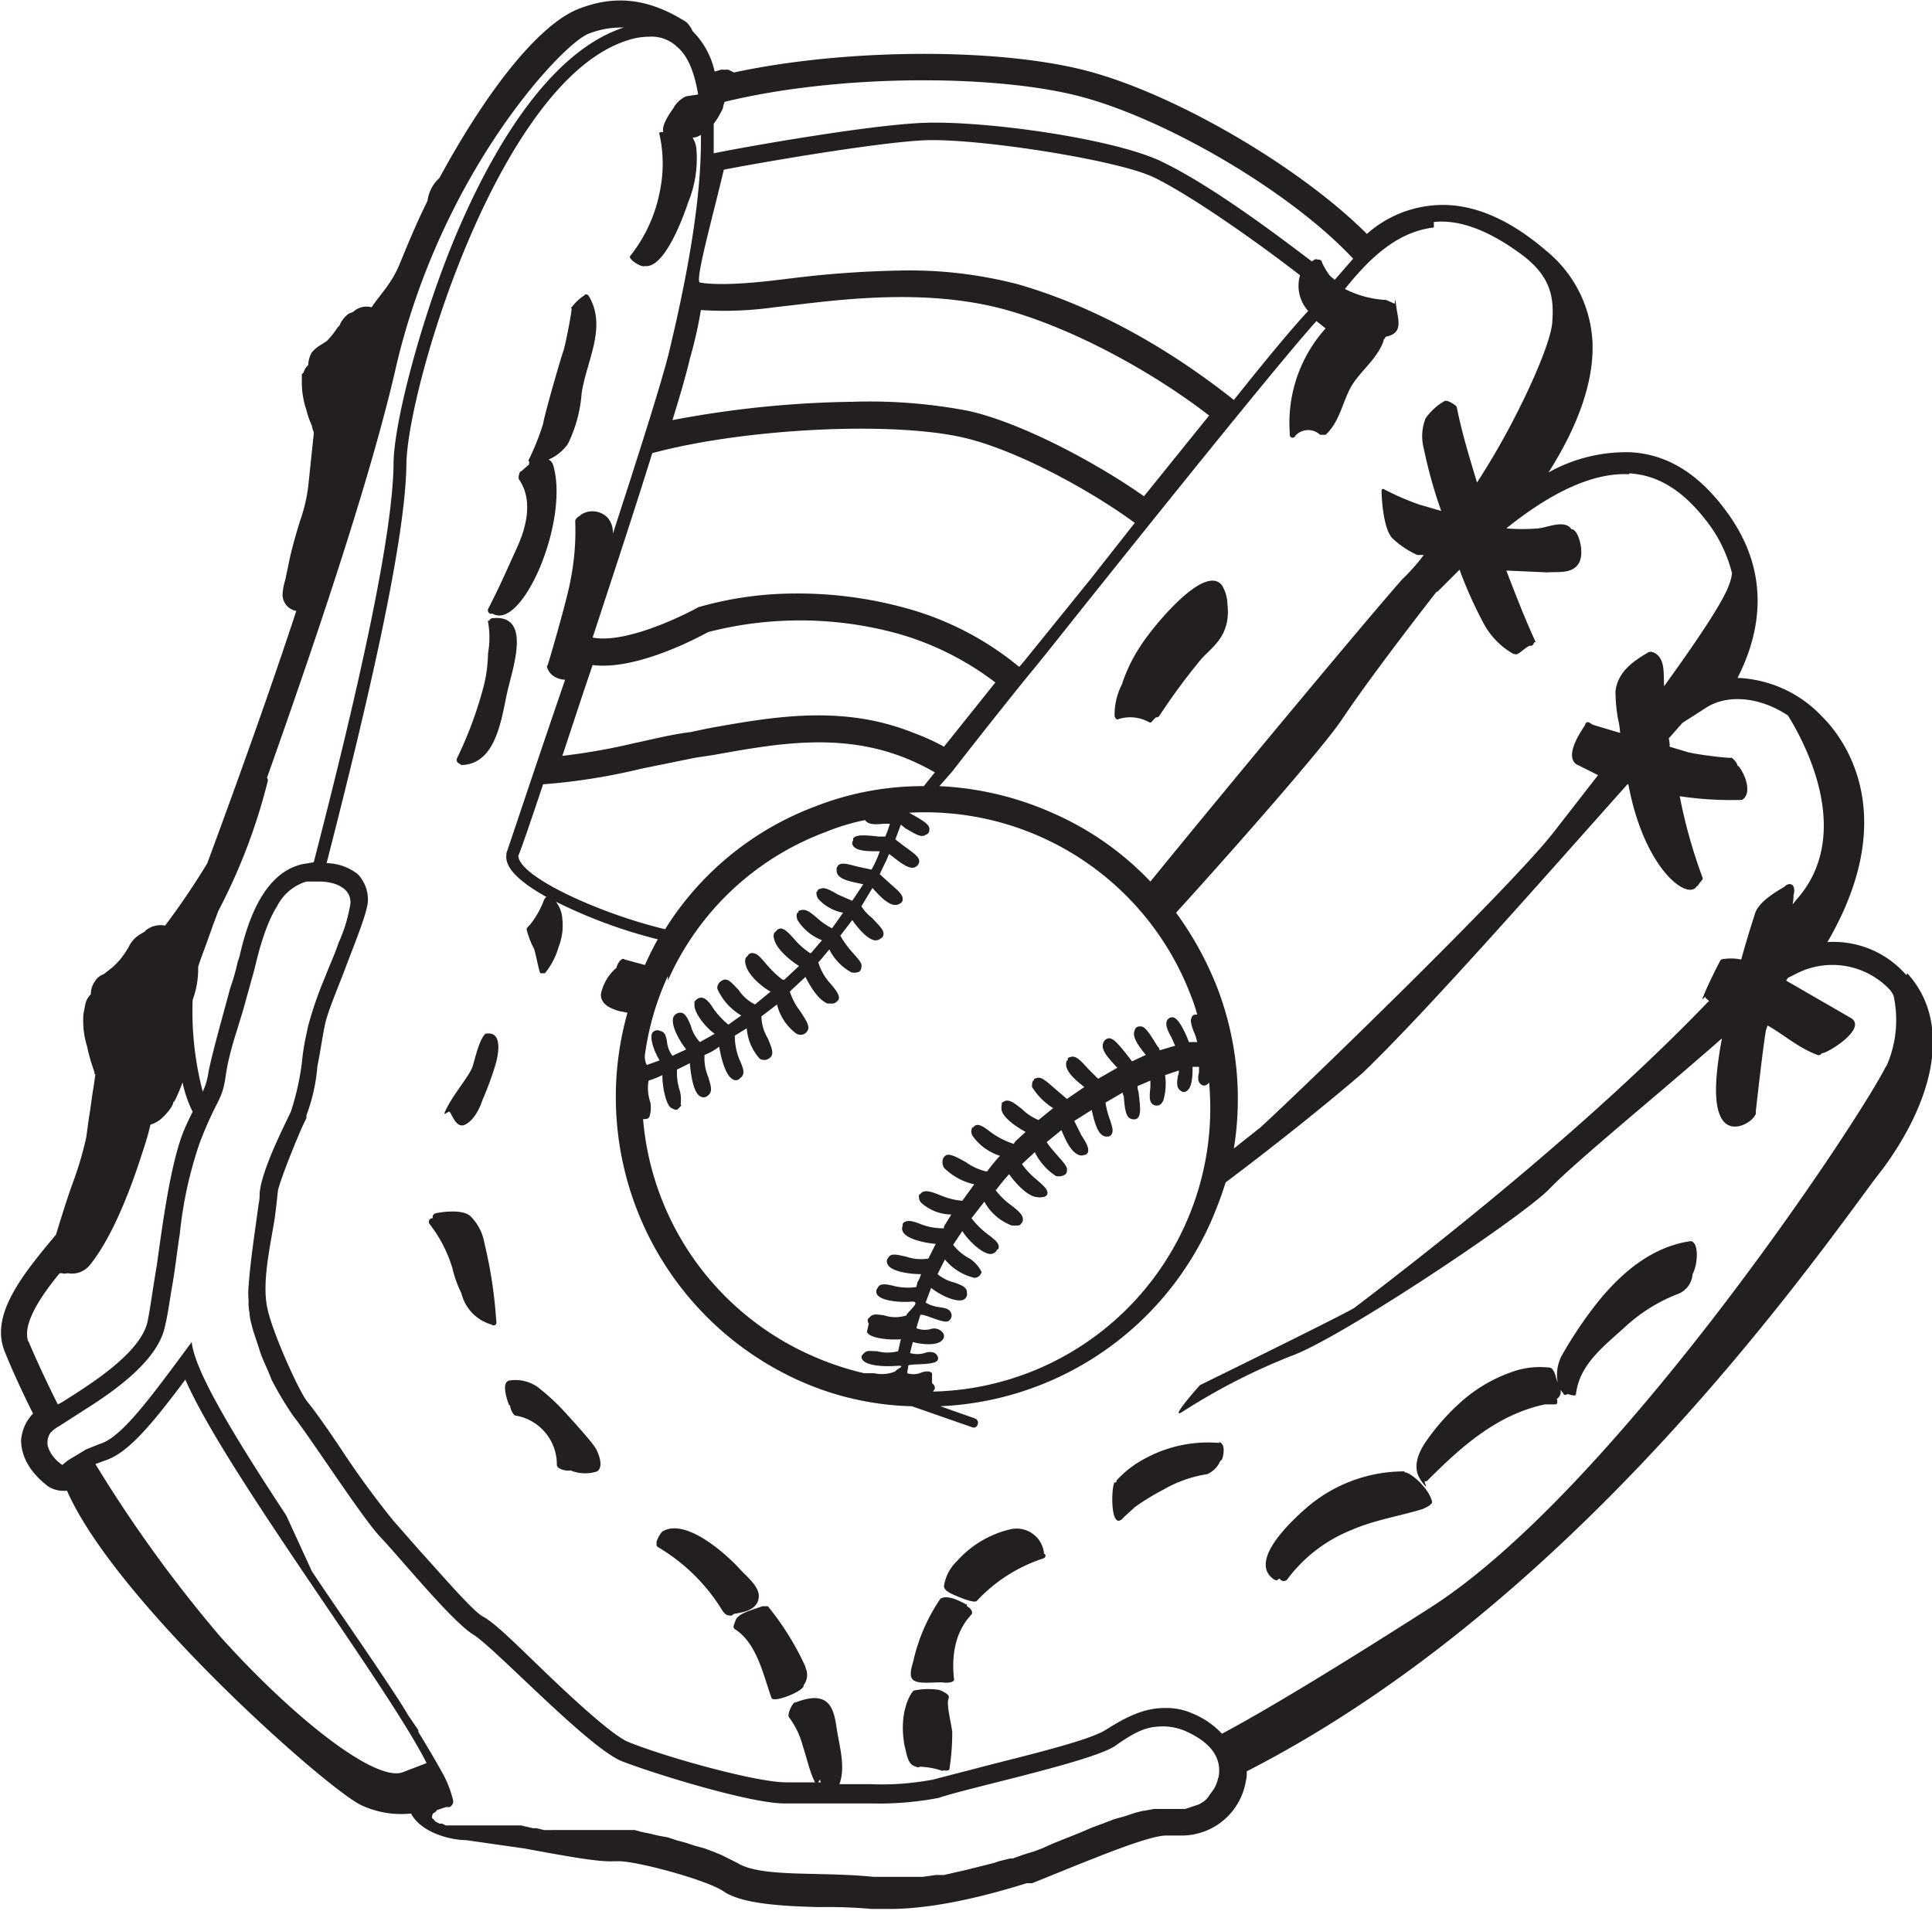 <svg xmlns="http://www.w3.org/2000/svg" width="210.6" height="208.3" viewBox="0 0 210.6 208.3"><path d="M210.2,110.1a10.5,10.5,0,0,0-8.6-3.6c8.1-13.9,1.8-22.2-.5-24.5a13.4,13.4,0,0,0-9.3-4.3c2.2-4.3,4.1-11.2-1.4-18.4-3-4-6.4-6-10.3-6.2a17.4,17.4,0,0,0-8.9,2.2c3.3-5.2,4.9-9.9,4.8-14a13.7,13.7,0,0,0-5.1-10.2c-4.3-3.7-8.5-5.3-12.4-4.9a12.5,12.5,0,0,0-7.1,3.1c-7.4-7.4-21.3-15.5-31-17.9s-25.9-2.3-38,.3l-.6-.3H81l-.7.2a8.9,8.9,0,0,0-2.4-4.4,2.9,2.9,0,0,0-.7-1c-4.1-2.6-7.8-3-11.8-1.4s-9.5,8.1-15.1,18.4l-.3.3a4.1,4.1,0,0,0-1,2.2c-1.1,2.2-2.1,4.6-3,6.8s-2,3.2-3.1,4.8a2.1,2.1,0,0,0-2,.5h0l-.5.2a3.1,3.1,0,0,0-1,1.3l-.2.2A9.8,9.8,0,0,1,38,41l-.8.5a4.4,4.4,0,0,0-.8.7,2.9,2.9,0,0,0-.4,1.4,1.6,1.6,0,0,0-.5.8l-.2.2V45h0v.4a9.5,9.5,0,0,0,.5,3.1,8.8,8.8,0,0,0,.6,1.7,2.5,2.5,0,0,0,.2.7h0v.2l-.6,5.7a17.5,17.5,0,0,1-.9,3.8c-.4,1.3-.8,2.7-1.1,4L33.5,67a6.5,6.5,0,0,0-.3,1.6,1.8,1.8,0,0,0,1.5,1.8C32,78.6,28.8,87.6,25,97.9a82.1,82.1,0,0,1-4.6,6.8,2.6,2.6,0,0,0-2.2.6.1.1,0,0,1-.1.1l-.5.3a3.2,3.2,0,0,0-1.2,1.4l-.2.3a7.7,7.7,0,0,1-1.6,1.9l-.9.7a1.8,1.8,0,0,0-.9.7,2.5,2.5,0,0,0-.5,1.5,2,2,0,0,0-.6,1.1l-.2,1h0a9.5,9.5,0,0,0,.4,3.6,18,18,0,0,0,.5,1.9l.3.9v.2h.1l-.2,1.4c-.2,1.1-.3,2.2-.5,3.3l-.3,2.2a38.1,38.1,0,0,1-1.3,4.5c-.6,1.6-1.1,3.2-1.6,4.8l-.4,1.3c-3.6,4.3-7.2,8.7-5.6,12.7.6,1.5,1.6,3.8,3.1,6.8a4.7,4.7,0,0,0-1.3,2.9c0,2.8,2.4,4.6,2.9,5a3.1,3.1,0,0,0,2.1.5c5.3,12.1,28.3,32.5,32.1,34.3a10.3,10.3,0,0,0,5.4.9c1.2,2.2,4.5,2.9,6,2.9l6.3.9c4.9.9,8.2,1.5,9.8,1.4h.6c1.9,0,9.5,2,11.4,3.3s6.1,1.6,10.4,1.7a54.3,54.3,0,0,1,5.7.2h2.4c5.5-.1,11.6-1.9,14.5-2.8h.6l4.2-1.7c3-1.2,8.6-3.5,10.4-3.5h1.7a7.1,7.1,0,0,0,7-5.9,3.7,3.7,0,0,0,.1-1.1c34-17.4,58.8-51.4,68.2-64.2l1.3-1.7c6-8.3,7-16.2,2.5-21.1M180,55.4c3.2.2,5.9,1.9,8.5,5.3a15.1,15.1,0,0,1,2.7,5.6,5.3,5.3,0,0,1-.3,1.2c-.7,2-3.7,6.4-7.1,11.1h0c-.1-1.3.2-3.1-1.2-3.7h-.1a.1.1,0,0,1-.1-.1.1.1,0,0,0-.1.1c-.1,0-.1-.1-.2,0-1.7,1-3.3,2.1-3.6,4.2a16.6,16.6,0,0,0,.3,3.2,7.8,7.8,0,0,1,.2,1.4l-3-.9-.3-.2c-.2-.1-.3-.1-.4,0s-.1.1-.1.2-2.4,3.2-1,4.3l2.4,1.2-4.9,6.3c-4.8,6.1-27.3,27.9-31.9,32.1l-2.9,2.3a33.9,33.9,0,0,0-1.8-17.5,36.3,36.3,0,0,0-4.5-8.2c6.9-7.6,16.1-18.1,18.1-21.1s5.7-8,10.3-13.9h.1l2.4-2.4a45.9,45.9,0,0,0,2.7,6,8.4,8.4,0,0,0,2.7,2.9c.3.2.6.4.9.3s1.1-.9,1.4-.9.3-.1.4-.3.3,0,.2-.1c-1.2-2.6-2.2-5.2-3.2-7.8l4.5.2c1.1-.1,2.7.2,3.4-1s-.1-3.8-.8-3.7h0c-.7-1.1-2.6-.2-3.6-.1a20.5,20.5,0,0,1-3.5,0c5.1-4.1,9.6-6.1,13.4-5.9m-76,98c-.3-.3-.7-.2-1.1-.1a2.2,2.2,0,0,1-1.6.1c0-.3.1-.5.1-.8s2.8,0,3.2-.6h0c.1-.2.1-.5-.3-.8a1.4,1.4,0,0,0-1.1,0,2.9,2.9,0,0,1-1.6,0l.3-1.2h0c1.1.3,2.7.4,3.2-.2a.6.6,0,0,0,0-.9,1.2,1.2,0,0,0-1.3-.3,2.6,2.6,0,0,1-1.5-.1c.1-.5.3-1,.4-1.4s2.6,1,3.1.6a.7.7,0,0,0,.3-.8c-.2-.6-.8-.6-1.3-.7a3.8,3.8,0,0,1-1.5-.5l.6-1.6c1,.8,2.7,1.6,3.5,1.3a.7.7,0,0,0,.4-.8c0-.6-.6-.8-1.4-1.1a4.4,4.4,0,0,1-1.8-.9l.8-1.6a6,6,0,0,0,3.2,2h0a.8.8,0,0,0,.7-.4c0-.1.1-.1.1-.2s-.5-1-1.3-1.5a5.4,5.4,0,0,1-1.8-1.5l1-1.5c.7,1.1,2.1,2.4,3,2.5a.8.8,0,0,0,.8-.5h.1c.3-.6-.4-1.1-1.2-1.7a9.1,9.1,0,0,1-1.7-1.7l1.4-1.8a5.7,5.7,0,0,0,3,2.6h.5c.2,0,.4,0,.5-.2a.6.6,0,0,0,.2-.5c0-.5-.6-1-1.4-1.6a8,8,0,0,1-1.6-1.6h.1a20.9,20.9,0,0,1,1.4-1.7c.7,1,2,2.4,3,2.5s.3,0,.4,0h.1a.7.7,0,0,0,.6-.2h0c.3-.5-.3-1-1.1-1.7a8.5,8.5,0,0,1-1.6-1.7h0l1.4-1.3a6.5,6.5,0,0,0,2.3,2.6,1.3,1.3,0,0,0,.9-.1.5.5,0,0,0,.3-.5c.1-.4-.4-.9-1-1.6s-.9-1-1.2-1.5l1.6-1.3c.3.7.9,2.2,1.7,2.6a.8.8,0,0,0,.8.1c.2,0,.3-.1.4-.3h0c.1-.4-.1-.9-.7-1.8l-.8-1.6,1.9-1.2c.3,1.3.7,3,1.7,2.9a.5.5,0,0,0,.5-.3h0c.2-.4,0-.9-.4-2.1a11.1,11.1,0,0,1-.3-1.3l1.9-1.1a.6.6,0,0,0,.1.4c.1,1.3.2,2.4.9,2.5a.7.7,0,0,0,.6-.1c.4-.4.3-1.3.1-2.9a1.5,1.5,0,0,1-.1-.6l1.4-.6v.7c-.1,1-.2,1.8.5,2a.7.7,0,0,0,.7-.2l.2-.3a6.5,6.5,0,0,0,.2-2.8l1.5-.5a1.3,1.3,0,0,1-.1.6c-.1.6-.2,1.3.3,1.6a.5.5,0,0,0,.7,0c.6-.4.6-1.9.6-2.6h.7v.6c-.1.4-.2,1,.2,1.3a.5.5,0,0,0,.7,0c.1,0,.1-.1.2-.2a30.9,30.9,0,0,1-30.1,33.7l.2-.3a.6.6,0,0,0-.3-.6M96.9,149c.3.7,2.4.9,3.7.8l-.3,1.3a4.5,4.5,0,0,1-2.3,0c-.6,0-1-.1-1.3.1l-.3.3a.4.4,0,0,0,0,.5c.4.7,2.4.8,3.7.7s-.1.4-.1.6a3.8,3.8,0,0,1-2.3.2H96.6a31.6,31.6,0,0,1-5.9-2,31,31,0,0,1-18.2-25.7c.3,0,.6,0,.7-.3s.2-.8.1-1.5a4.8,4.8,0,0,1-.2-2.4,9.4,9.4,0,0,0,1.5-.6c0,1.3.4,3.3,1,3.6s.6.2.9-.1.1-.2.1-.3.1-.8-.1-1.5a6.3,6.3,0,0,1-.3-2.3l1.4-.7c.1,1.3.4,3.2,1.1,3.6a.7.7,0,0,0,.9-.1c.5-.4.3-1,0-2a5.3,5.3,0,0,1-.4-2.4,6.5,6.5,0,0,0,1.6-.9c.2,1.3.7,3.1,1.4,3.5a.6.6,0,0,0,.9-.1c.6-.4.3-1.1-.1-2a6.9,6.9,0,0,1-.5-2.4v-.2l1.3-.8a5.6,5.6,0,0,0,1.4,3.3.9.9,0,0,0,1,0c.7-.4.3-1.2-.1-2.2a4.8,4.8,0,0,1-.7-2.4l1.7-1.3a5.6,5.6,0,0,0,2,3.1.9.9,0,0,0,1,.1,1,1,0,0,0,.4-.5c.1-.5-.3-1.1-.9-2a7.1,7.1,0,0,1-1.1-2.1l.3-.3,1.4-1.3c.5,1,1.4,2.5,2.4,2.9h.4a.7.7,0,0,0,.6-.2l.2-.2c.2-.4-.2-1-.9-1.8a5.9,5.9,0,0,1-1.3-2.3l.2-.2,1-1.2a5.8,5.8,0,0,0,2.4,2.5,1.3,1.3,0,0,0,.9-.1.8.8,0,0,0,.2-.5c.1-.4-.3-.8-1-1.6a10.2,10.2,0,0,1-1.3-1.8l1.3-1.7c.5.7,1.5,2,2.4,2.2a.8.8,0,0,0,.7-.2.5.5,0,0,0,.3-.4c.1-.5-.4-.9-1.2-1.8a4.9,4.9,0,0,1-1.2-1.3l1.2-2c.9,1,2.1,2.3,3,1.7a.5.5,0,0,0,.3-.5c0-.5-.5-.9-1.4-1.7l-1.1-1c.4-.9.8-1.6,1-2.2l.3.2c.9.7,2,1.6,2.6,1.2a.7.7,0,0,0,.4-.6c0-.5-.6-.9-1.7-1.7l-.9-.7.6-1.6.5.4c.9.5,1.7,1.1,2.2.7a.5.5,0,0,0,.4-.5c.1-.6-.6-1-2.2-1.9a31,31,0,0,1,30.7,19.9,17.2,17.2,0,0,1,.7,2.1c-.2,0-.5,0-.6.3h0c-.2.4,0,.9.2,1.5a5.6,5.6,0,0,1,.4,1.2h-.9c-.5-1.3-1.2-2.7-1.8-2.7a.6.6,0,0,0-.6.4h0c-.2.4.1,1.1.5,1.8l.4.9-1.7.5a.5.5,0,0,0-.2-.4c-1-1.6-1.4-2.3-2-2.2a.5.5,0,0,0-.5.4c-.3.6.2,1.4.8,2.2l.4.5-1.5.7-.7-.9c-.9-1.1-1.4-1.7-1.9-1.6a.7.7,0,0,0-.5.4h0c-.4.8.5,1.7,1.3,2.6l.2.2-2.1,1.2-1.1-1.1c-.8-.9-1.3-1.4-1.8-1.3s-.4.2-.4.4h-.1c-.4.9.6,1.9,1.9,2.9l-1.9,1.3-1.4-1.2c-.9-.8-1.4-1.2-1.8-1.1s-.4.1-.4.3h-.1a1.5,1.5,0,0,0-.1.7,7.2,7.2,0,0,0,2.3,2.3l-1.6,1.3a5.7,5.7,0,0,1-1.8-1.2c-.9-.7-1.3-1-1.8-.9l-.4.2v.2a1.6,1.6,0,0,0,0,.7c.3.9,1.7,1.8,2.6,2.3l-1.1,1-.2.3a9,9,0,0,1-2.4-1.2c-.9-.7-1.6-1.2-2-.6h-.1a.9.9,0,0,0,0,.9,5.8,5.8,0,0,0,3,2.2,20.9,20.9,0,0,0-1.4,1.7h-.1a6.2,6.2,0,0,1-2.2-1c-.9-.5-1.6-.9-2.1-.8a.8.8,0,0,0-.4.4h0a1.2,1.2,0,0,0,.1,1,6.6,6.6,0,0,0,3.3,1.8l-1.3,1.8a7.7,7.7,0,0,1-2.4-.6c-1-.4-1.8-.7-2.2-.1h-.1a1,1,0,0,0,.2.9,5,5,0,0,0,3.3,1.3l-.8,1.3v.2a6.7,6.7,0,0,1-2.4-.4c-1-.4-1.7-.6-2.1-.1v.2a.8.8,0,0,0,.1.8c.5.7,2.3,1.1,3.5,1.2l-.8,1.6h0a5,5,0,0,1-2.4-.2c-.9-.2-1.6-.4-1.9,0l-.2.3a.7.7,0,0,0,.1.6c.4.7,2.3,1,3.6,1h0a3.6,3.6,0,0,1-.4.9c0,.2-.1.3-.1.5a6.3,6.3,0,0,1-2.4-.1c-.8-.2-1.4-.3-1.7,0l-.2.3a.6.6,0,0,0,0,.6c.4.7,2.4.9,3.7.8s-.4,1.1-.5,1.5a3.9,3.9,0,0,1-2.4,0c-.7-.1-1.2-.2-1.5.1l-.3.3a.7.7,0,0,0,.1.5M145,37.7c-1.6,1.7-4.6,5.3-8.1,9.7-5.3-4.2-13.5-9.7-23.5-12.6a47,47,0,0,0-13.2-1.5,110.8,110.8,0,0,0-11.2.8l-2.5.3c-5.3.6-7.2.3-7.8.2s1.4-7.2,2.6-12.3c3-.6,16.1-2.9,21.7-3.2s21.1,2.1,25.1,4,11.5,7.2,16,10.7c0,.2-.1.3-.1.5a4.1,4.1,0,0,0,1,3.4m-66.2-.1a39.1,39.1,0,0,0,8-.3l2.6-.3c5.9-.7,14.9-1.7,23.1.7s16.7,7.5,21.7,11.4l-7.1,8.8c-5.1-3.6-13.3-8-19.1-9.3a57.2,57.2,0,0,0-12.7-1,112.2,112.2,0,0,0-19.6,2c1-3.2,1.6-5.4,1.9-6.7a45.4,45.4,0,0,0,1.2-5.3m28.6,13.9c5.7,1.3,13.8,5.7,18.7,9.3l-4.8,6.1-7.2,8.9-.6.7A33.1,33.1,0,0,0,100.8,70,44.3,44.3,0,0,0,89,68.5,38.4,38.4,0,0,0,78.5,70c-.1.1-7.5,4.1-11.5,3.3h0c2.3-7,4.7-14.3,6.5-20.1,10-2.7,26.1-3.5,33.9-1.7M67,76.3c4.8.6,11.5-3,12.6-3.6a40.2,40.2,0,0,1,20.4.1,31.7,31.7,0,0,1,10.9,5.4l-5.6,7a24.1,24.1,0,0,0-3.3-1.5c-7.7-3.1-15.2-1.8-22.4-.5l-1.9.4c-2.3.3-4.2.8-6.1,1.2a68.6,68.6,0,0,1-7.9,1.4c1-3,2.1-6.4,3.3-9.9m5.3,11.3,5.9-1.2,2-.3c6.7-1.2,13.7-2.5,20.8.3a25.3,25.3,0,0,1,3.3,1.6l-1.2,1.5a32.1,32.1,0,0,0-11.8,2.2,32.9,32.9,0,0,0-16.4,13.4c-7.1-1.7-15.9-5.7-16-8,.3-.7,1.3-3.6,2.7-7.8a66.6,66.6,0,0,0,10.7-1.7m2.9,23.1A30.4,30.4,0,0,1,92.4,94.5a23.5,23.5,0,0,1,4.3-1.3c.3.5,1.1.5,2,.4h.7a12.1,12.1,0,0,1-.5,1.4h-.7c-1.7-.2-2.5-.2-2.8.2v.2a.6.6,0,0,0-.1.4c.2.7,1.3.8,2.6.8h.4a11.3,11.3,0,0,1-.9,2l-1.4-.3c-1.2-.3-1.8-.5-2.2-.2l-.2.3v.2c-.1,1.1,1.6,1.3,2.9,1.6L95.3,102l-1.6-.7c-1-.6-1.5-.8-1.9-.6a.3.3,0,0,0-.3.3h-.1a1.3,1.3,0,0,0,.2.8,4.9,4.9,0,0,0,2.7,1.5l-1.2,1.7a7.6,7.6,0,0,1-1.6-1.1c-.7-.6-1.2-1-1.7-.9s-.3.1-.4.3h-.1a1,1,0,0,0,.1.9,5.5,5.5,0,0,0,2.6,2.1l-1.2,1.4h-.1a8.3,8.3,0,0,1-1.7-1.5c-.8-.9-1.4-1.5-1.9-1l-.3.3a.9.9,0,0,0,0,.7c.2,1,1.7,2.3,2.7,2.9l-1.6,1.5h-.2a10.6,10.6,0,0,1-1.6-1.5c-.7-.8-1.1-1.4-1.7-1.4a.5.5,0,0,0-.5.3l-.2.2a1.1,1.1,0,0,0,0,.8c.2,1,1.6,2.3,2.7,2.9l-1.7,1.4a4.6,4.6,0,0,1-1.8-1.6c-.7-.7-1.2-1.4-1.8-1a.8.8,0,0,0-.4.4.7.7,0,0,0-.1.5,6.4,6.4,0,0,0,2.6,2.9l-1.4,1a8.7,8.7,0,0,1-1.6-1.7c-.5-.8-1-1.4-1.6-1.2a1.1,1.1,0,0,0-.5.4v.4c0,.8,1.1,2.3,2.2,3.1l-1.6.9a4,4,0,0,1-1-1.8c-.3-.7-.6-1.4-1.1-1.4h0a.8.8,0,0,0-.8.5c-.3.8.6,2.5,1.4,3.5l-1.5.7a3.1,3.1,0,0,1-.6-1.6c-.1-.5-.2-1-.7-1.1a.7.7,0,0,0-.9.2h0c-.3.6.2,2,.8,3l-1.4.5a2,2,0,0,1-.2-1.1,30.1,30.1,0,0,1,2.5-8.6m83.5-82.2c2.9-.3,6.1,1,9.5,3.5s3.6,4.9,3.4,7.5-4,11-8.2,17.4c-.8-2.7-1.6-5.2-2.2-8.2,0-.2-.9-.7-1.1-.7h-.2a6.4,6.4,0,0,0-2.1,1.9,5.3,5.3,0,0,0-.2,3.3,52.7,52.7,0,0,0,1.9,6.8l-2.4-.7a28.2,28.2,0,0,1-3.9-1.7c-.2,0-.2.1-.2.3s.1,4,1.2,5.1a9.8,9.8,0,0,0,2.7,1.8h.7a21,21,0,0,1-2.3,2.6C152,70.6,137,88.6,127.8,99.9a32.7,32.7,0,0,0-10.5-7.4,34.2,34.2,0,0,0-12.5-3l1.4-1.6c4.2-5.4,7.9-10,8.9-11.2s3.6-4.5,7.2-9c7.6-9.5,19.9-24.8,23.6-28.9l1,.8A15.4,15.4,0,0,0,143,51.1a.3.3,0,0,0,.6.2,1.9,1.9,0,0,1,2.7-.1h.6c1.5-1.4,1.8-3.4,2.7-5.1s2.9-3.1,3.6-5.1c.1,0,0,0,0-.1s.2-.2.2-.3h0a.1.1,0,0,1,.1-.1c1.9-.4,1.3-1.8,1.1-3.3s-.1-.2-.2-.3l-.9-.4a11.1,11.1,0,0,1-4.5-1.2c2.2-2.7,5.3-6.2,9.7-6.7M80.2,17.3a9.5,9.5,0,0,0,1-1.7,2.5,2.5,0,0,1,.2-.7c12.3-3,29-3,38.3-.7S142.9,24.5,149.9,32l-2,2.3-.5-.4a7.5,7.5,0,0,1-.9-1.5c0-.2-.2-.3-.4-.3s-.2-.1-.4,0l-.3.2c-4.6-3.5-11.2-8.4-16.4-10.9s-19.4-4.5-26.1-4.2S81,20.3,80.3,20.5h-.1V17.3M23.4,112.8a9.7,9.7,0,0,0,.6-3.6c.2-.7.8-2.2,1.6-4.5l.6-1.6a63.3,63.3,0,0,0,5.4-14.2.4.4,0,0,0-.1-.3c5-14.1,11.2-32.3,14-44.5,4.9-21.4,18.1-35.4,21-36.6a9.8,9.8,0,0,1,3.4-.7h.5C62.1,9.5,55.9,20.5,52.2,29.2s-6.9,20.6-6.9,25.2c-.1,8.2-4.1,25.6-8.7,43.4l-1.2.2c-4.6,1-6.2,7.1-6.9,10.1l-.2.6a22.2,22.2,0,0,1-.8,2.8c-.8,3-2,7.2-2.4,9.3a6.8,6.8,0,0,1-.6,2,34.4,34.4,0,0,1-1.1-10M5.5,150.1c-.7-1.8,1.1-4.7,3.4-7.5h.3c.2.1.4,0,.6,0a2.5,2.5,0,0,0,2.4-.9c2.9-3.6,5-10,5.8-12.5.3-.9.6-1.9.8-2.8a3.1,3.1,0,0,0,1-.5c.3-.2,1.5-1.4,1.5-2h.1a22,22,0,0,0,.9-2.1,13.3,13.3,0,0,0,1.1,3.2c-.3.6-.7,1.4-1.1,2.4-1.3,3.5-2.1,9.2-2.8,14.3-.4,2.3-.7,4.6-1,6.1-.7,3.5-6.4,7-9.4,8.9l-.4.2c-1.3-2.6-2.5-5.2-3.2-6.9m40.8,47c-3,1.1-11.9-5.9-19.9-14.8a146.3,146.3,0,0,1-13.6-18.8l1.1-.4c2.4-.8,4.9-3.7,8.7-8.8,2.4,5.4,7.9,13.7,15.3,24.6,4.2,6.2,9.1,13.4,11,17.2l-2.6,1m88.9.5a3.4,3.4,0,0,1-.6,1.5l-.3.4a2.7,2.7,0,0,1-.7.8l-.5.3-.9.3-.6.2h-3.4l-1.1.2H127l-.8.2-1.2.4-1.1.3-1.3.5-1.1.4-1.4.6-1,.4-2,.8-1.1.5-.8.3h0l-1.3.4-1.1.4h-.3l-1.2.3-.6.2-1.2.3-.8.2-1.2.3-.9.2-1.3.3h-.9l-1.4.2H97.6c-5.9-.6-12.2.1-14.8-1.5l-1.2-.6-.6-.3-1-.4-.8-.3-1.1-.3-.9-.3-1.1-.3-.9-.3-1.1-.2-.8-.2-1-.2-.7-.2H61.7l-.8-.2h-.4l-1.3-.3H51l-.4-.2h-.3l-.4-.2-.2-.2h0c0-.1-.1-.1-.2-.2v-.3c.1,0,0-.1.1-.2l.3-.2c.1-.1.1-.2.2-.2l.9-.3h.4a.7.7,0,0,0,.4-.7,11.7,11.7,0,0,0-1-2.7c-.7-1.3-1.7-3-2.8-4.8v-.2l-1.1-1.6c-.7-1.2-1.5-2.4-2.3-3.6-2.5-3.8-5.4-7.9-8.2-12.1L33.6,169c-5.4-8.2-10-15.7-10.3-18.9-4.3,5.8-7.6,10.4-10,11.1l-1.5.6-1.5.9a5.6,5.6,0,0,0-1.1.8,3.8,3.8,0,0,1-.9-.8,3.3,3.3,0,0,1-.7-1.3,1.9,1.9,0,0,1,.3-1.4,3.5,3.5,0,0,1,.9-.7l2.8-1.8c3.5-2.2,8.1-5.5,8.8-9.2.3-1.2.5-2.8.8-4.5s.5-3.6.8-5.5a44.1,44.1,0,0,1,2.2-10c1.9-4.9,2.4-4.4,2.8-7.2s1.3-5,2.1-7.9.9-3.2,1.1-4,1-4.4,2.4-6.6a5.3,5.3,0,0,1,3.2-2.7h1.4c1.7,0,3.5.7,3.4,2.4a17.1,17.1,0,0,1-1.3,4.3c-.4,1.2-1,2.5-1.5,3.8a41,41,0,0,0-1.8,5.2l-.3,1.4a25.1,25.1,0,0,0-.4,2.7,28.4,28.4,0,0,1-1.2,5.3c-.8,1.7-3.2,6.4-3.4,8.9a4.5,4.5,0,0,1-.1,1.1c-.3,2.3-.9,6.1-1.1,9a8.5,8.5,0,0,0,0,1.6,4.9,4.9,0,0,0,.1,1.3,5,5,0,0,0,.2,1.2c.2.9.6,1.9.9,2.9s.9,2.1,1.3,3.2a35.2,35.2,0,0,0,2.4,4c2.1,2.7,7.5,11.1,9.5,13.2S51.7,180.6,54,182s12.6,12.4,16.2,13.8,14,4.6,17.7,4.6h9.4a34.7,34.7,0,0,0,7.4-.6c3.2-1.1,16.9-4,19.3-5.7s3.5-2.1,5.3-2.1a6.4,6.4,0,0,1,2.3.5c2.7,1.2,4.1,2.9,3.6,5.2M208,120c-2.7,5.6-29.5,46.1-49.6,59-12.5,8-19.4,12-22.8,13.8a9,9,0,0,0-3.2-2.2,6.9,6.9,0,0,0-3.1-.6c-2.4,0-4.5,1.2-6.4,2.4s-9.2,2.9-13.4,4l-5.4,1.4a29.8,29.8,0,0,1-6.8.5H93.9c.7-1.9,0-4.1-.3-6.1s-.7-4.3-4.5-2.8H89c-.3.2-.8,1.3-.6,1.6a8.9,8.9,0,0,1,1.5,3.1c.4,1.2.7,2.6,1.2,3.7s.4.2.7,0a.4.4,0,0,0,.1.3H88.1c-3.4,0-13.6-2.9-17.2-4.4-1.8-.7-6.8-5.4-10.1-8.6s-4.7-4.5-5.8-5.1-4.7-4.8-6.8-7.1l-2.9-3.3a96.6,96.6,0,0,1-5.7-7.8c-1.4-2.1-2.8-4.1-3.7-5.2s-3.9-7.7-4.4-10.4.3-6.3.8-9.3c.2-1.3.3-2.5.4-3.3s2.3-6.4,3.1-7.9v-.3a19.8,19.8,0,0,0,1.2-5.4c.3-1.4.5-2.9.8-4.4s1.4-4,2.3-6.4,2.3-5.8,2.4-7.1a4,4,0,0,0-1.1-3A5.6,5.6,0,0,0,38,97.9c4.6-17.9,8.6-35.2,8.7-43.5S56.8,12.6,70.8,8.2a7.5,7.5,0,0,1,2.4-.4,4,4,0,0,1,3,1.1c1.2,1,1.9,2.8,2.3,5.2l-1.3.2a2.9,2.9,0,0,0-1.4,1.3c-.5.7-1.3,1.9-1.1,2.6h-.2c-.2,0-.3.1-.2.3a14.9,14.9,0,0,1,0,6.3,16.2,16.2,0,0,1-3.2,6.9c-.3.3,1.2,1.3,1.6,1.1h0c2.2.3,4.3-5.7,4.7-6.9a12.6,12.6,0,0,0,.9-6,3,3,0,0,0-.4-1.1,1.6,1.6,0,0,0,.9-.3c.1,5.9-1.1,13.9-3.5,23.8-.7,2.9-3.2,10.8-6.1,19.7a2.4,2.4,0,0,0-.6-1.8,2.3,2.3,0,0,0-3-.2h.1c-.3.1-.6.4-.6.6a27.2,27.2,0,0,1-.5,6.4c-.2,1.4-2.1,8.1-2.5,9.3h0a.1.1,0,0,1-.1.1,1.8,1.8,0,0,0,.6,1,2.4,2.4,0,0,0,1.4.5c-3.5,10.2-6.3,18.7-6.4,18.9V97c-.2,1.5,1.7,3.1,4.4,4.6h-.1l-.2.3h0a9.7,9.7,0,0,1-1.6,2.8.1.1,0,0,0-.1.1c-.1.1-.2.2-.2.3a9,9,0,0,0,.8,2.1c.2.5.5,2.3.7,2.7h.5a8,8,0,0,0,1.5-2.9,6.3,6.3,0,0,0,.4-3,3.4,3.4,0,0,0-.7-1.9,54.8,54.8,0,0,0,11.1,4.1c-.5.9-1,1.9-1.4,2.8l-2.2-.6c-.3-.3-.8.4-.9.9a5.1,5.1,0,0,0-1.7,2.9c0,1.1,1,1.5,1.9,1.8l1,.2a33.9,33.9,0,0,0,18.7,40.1,31.9,31.9,0,0,0,12.3,2.8l6.6,2.3c.6.2.9-.8.2-1l-3.7-1.3a33.9,33.9,0,0,0,29.4-19.9,41.3,41.3,0,0,0,1.7-4.5c4.8-3.6,10.6-8.2,14.9-11.9,6.9-6.6,19.8-21.3,28.9-31.5h.1c1.7,9.1,6.3,12.6,7.4,11.2s.1,0,.1-.1.7-.7.6-.9a56.1,56.1,0,0,1-2.5-8.9,38.2,38.2,0,0,0,6.8.4h0c1.1-.7.4-2.7-.4-3.7h-.1c0-.4-.7-1-.7-.9s-3.5-.3-4.7-.6l-2-.6a2.8,2.8,0,0,0-.1-.9l1.5-1.7,2.5-1.6c2.4-1.6,6-1.2,9,.8,2.3,3.7,7,13.3.9,20.1l-.4.5a4.1,4.1,0,0,0,.1-1c.1-.3.2-1.1-.3-1.2h0c-.1-.1-.6.1-.6.2s-2.8,1.4-3.3,3-.8,2.5-1.5,5a5.4,5.4,0,0,0-2.2,0c-.1.1-1.3,2.5-1.8,3.7s0,.3.1.4-.1.1,0,.1.2.2.4.3c-7.1,7.4-19,18.5-38.7,33.5-1.7,1-16.8,8.4-16.8,8.4s-3.5,3.9-1.9,2.9a68.1,68.1,0,0,1,11.9-6.1c5.3-1.9,25.1-15.1,28.1-18.2s11.4-9.9,18.8-16.4c-.7,3.8-1,7.2,0,8.8s3.1.5,3.6-.4h0a.4.4,0,0,0,.1-.3v-.2c.2-1.8.8-7.1,1.1-8.8.1-.2.1-.4.2-.5,1.9,1.1,3.3,2.4,5.4,3.2a.4.4,0,0,0,.5-.2c.3.2,5-2.6,3.2-3.8l-7.1-4.1.2-.3.8-.4a8.6,8.6,0,0,1,10.4,1.8l.3.5a12.4,12.4,0,0,1-.8,7.8" transform="translate(-2.4 -3.8)" style="fill:#231f20"/><path d="M155.5,164.2a16.3,16.3,0,0,0-10.6,3.9c-1.5,1.3-6.6,5.9-3.6,7.9.2.1.4.1.5-.1h.1a.5.5,0,0,0,.8.1,16.2,16.2,0,0,1,7-5.4c2.5-1.1,5.2-1.5,7.8-2.3.2-.1.9-.4.9-.6h.1v-.2c-.3-1.4-2.3-3.2-3-3.2" transform="translate(-2.4 -3.8)" style="fill:#231f20"/><path d="M116.2,173.2c0-.1.1-.1,0-.1a3,3,0,0,0-3.6-2.6,11.2,11.2,0,0,0-5.9,3.5,4.7,4.7,0,0,0-1.4,2.7c0,.5.7.8,1.4,1.1s2,.8,2.2.5a17.1,17.1,0,0,1,7.2-4.6c.3-.1.3-.3.2-.5h-.1" transform="translate(-2.4 -3.8)" style="fill:#231f20"/><path d="M107.8,178.7h-.1c-.7-.4-2.1-1.1-2.8-.6a19.6,19.6,0,0,0-2.9,6.6c-.1.5-.6,1.7-.1,2.2s2,.3,3,.3h.2c.6.1,1.3,0,1.3-.3-.3-2.6.1-5.2,1.9-7.1.2-.3-.1-.7-.5-.9" transform="translate(-2.4 -3.8)" style="fill:#231f20"/><path d="M105.8,188.9c.2-.3-.5-.7-1.1-.9h-.1a7.6,7.6,0,0,0-2.6.1c-.2.1-1.7,2.2-1,6,.2.7.3,1.9,1,2.2s.5.1.7.1a8.5,8.5,0,0,1,2.3.4c.1.1.2,0,.3,0s.6.1.6-.2a25.6,25.6,0,0,0,.3-3.9c0-.6-.7-3.2-.4-3.7" transform="translate(-2.4 -3.8)" style="fill:#231f20"/><path d="M64.3,158.1A24.2,24.2,0,0,0,61,155a4.2,4.2,0,0,0-3.1-.7c-.9.2-.2,2.2,0,2.7H58a1.9,1.9,0,0,0,.5,1.1,5.4,5.4,0,0,1,4.6,5.4c0,.4.9.7,1.5.6a4.2,4.2,0,0,0,2.9.1c.7-.5.2-1.8-.1-2.4s-2.1-2.6-3.1-3.7" transform="translate(-2.4 -3.8)" style="fill:#231f20"/><path d="M52.4,87l.3.2c4-.1,4.4-5.6,5.1-8.4s2.4-8.1-1.8-7.6c-.2.1-.2.1-.2.2s-.3,0-.2.2a9.7,9.7,0,0,1,0,3.4,15.7,15.7,0,0,1-.5,3.7,43,43,0,0,1-2.9,7.8.4.4,0,0,0,.2.5" transform="translate(-2.4 -3.8)" style="fill:#231f20"/><path d="M136.2,69.7a4.2,4.2,0,0,0-.6-2.1c-1.9-2.4-7.5,4.5-8.8,6.5a17.2,17.2,0,0,0-2.1,4.3,7.2,7.2,0,0,0-.8,3.5c.1.2.2.4.4.3a4.2,4.2,0,0,1,3.3.3c.2.1.3.1.4-.1l.4-.4a.4.4,0,0,0,.4-.2,68.5,68.5,0,0,1,4.5-6.1c1.1-1.3,3.3-2.5,2.9-6h0" transform="translate(-2.4 -3.8)" style="fill:#231f20"/><path d="M53.7,136.4c-.9-.9-3.7-.4-3.9-.3s-.3.3-.2.5a.4.4,0,0,0-.4.6,14.7,14.7,0,0,1,2.5,4.8,13.3,13.3,0,0,0,1,2.8,4.7,4.7,0,0,0,3.3,3.4.3.3,0,0,0,.5-.3,49.6,49.6,0,0,0-1.3-8.6,5.4,5.4,0,0,0-1.5-2.9" transform="translate(-2.4 -3.8)" style="fill:#231f20"/><path d="M85.1,178c.2-1.2-1.4-2.4-2.1-3.2s-5.5-5.6-8.3-4.1c-.3.1-.9,1.3-.7,1.4h0c-.1.1,0,.3.2.4a20.4,20.4,0,0,1,6.9,6.8c.3.5.6.6.7.6s.4.1.5-.1,2.6-.1,2.8-1.8" transform="translate(-2.4 -3.8)" style="fill:#231f20"/><path d="M135.3,161.1a14.4,14.4,0,0,0-7.9,1.6,11.5,11.5,0,0,0-3.3,2.5c0,.1,0,.2-.1.2h-.1c-.4.5-.5,5.6,1,3.8l1.2-1.1a25.9,25.9,0,0,1,3.1-1.9,13.8,13.8,0,0,1,4.8-1.7,2.7,2.7,0,0,0,1.4-1.4l.2-.2c.2-.5.4-1.7-.3-1.9" transform="translate(-2.4 -3.8)" style="fill:#231f20"/><path d="M186.7,139.1c-4.2.6-7.5,3.4-10.1,6.6a45.8,45.8,0,0,0-3.8,5.6,4.5,4.5,0,0,0-.6,3.2c-.2-.4-.3-1.4-.8-1.6a9,9,0,0,0-4.3.5,16.5,16.5,0,0,0-5.3,3.1,24.7,24.7,0,0,0-4,4.5c-.8,1.2-1.5,2.8-.5,4.2s.3.1.4.1a.5.5,0,0,0,.4-.2c3.6-3.6,7.5-7.1,12.7-8.2h1.1c.3,0,.3-.3.2-.6a.9.9,0,0,0,.4-1l.3.4c.1.2.2.2.4.1s1,.4,1-.1c.4-3.2,3.1-5.2,5.4-7.3a18,18,0,0,1,5.6-3.5,2.5,2.5,0,0,0,1.7-2.2c.6-1.1.7-3.5-.2-3.6" transform="translate(-2.4 -3.8)" style="fill:#231f20"/><path d="M90.2,185.5a30.3,30.3,0,0,0-4.1-6.6h-.6c-.7.3-2.6.7-2.9,1.5s-.3.8-.1,1c2.4,1.5,3.1,5,4,7.5.2.6,3.7-.8,3.5-1.4h0a1.8,1.8,0,0,0,.2-1.9" transform="translate(-2.4 -3.8)" style="fill:#231f20"/><path d="M55.3,116.5c-.7.7-1.1,2.7-1.4,3.6s-1.9,2.8-2.7,4.3,0,.5.2.6.7,1.9,1.7,1.4,1.6-1.8,1.9-2.7a35.7,35.7,0,0,0,1.4-3.8c.3-1,.9-3.8-1.1-3.4" transform="translate(-2.4 -3.8)" style="fill:#231f20"/><path d="M56,70.7h.1c3.2,1.9,8.4-10.1,6.6-16.2a1,1,0,0,0-.5-.6,5,5,0,0,0,2.1-1.7,15,15,0,0,0,1.5-5.5c.5-3.5,2.8-7.2.8-10.6-.1-.2-.4-.3-.5-.1a4.9,4.9,0,0,0-1.3,1.2c-.1.1-.2.1-.1.2s-.7,4.2-.9,4.7-2,6.7-2.2,7.9A26.6,26.6,0,0,1,60,54c0,.1.1.1.1.2s-.1.1,0,.2l-.9.8h0c-.1-.2-.4.7-.2.9,1.5,2.2.8,5.1-.2,7.3s-2,4.5-3.2,6.8c-.1.3.2.6.4.5" transform="translate(-2.4 -3.8)" style="fill:#231f20"/></svg>